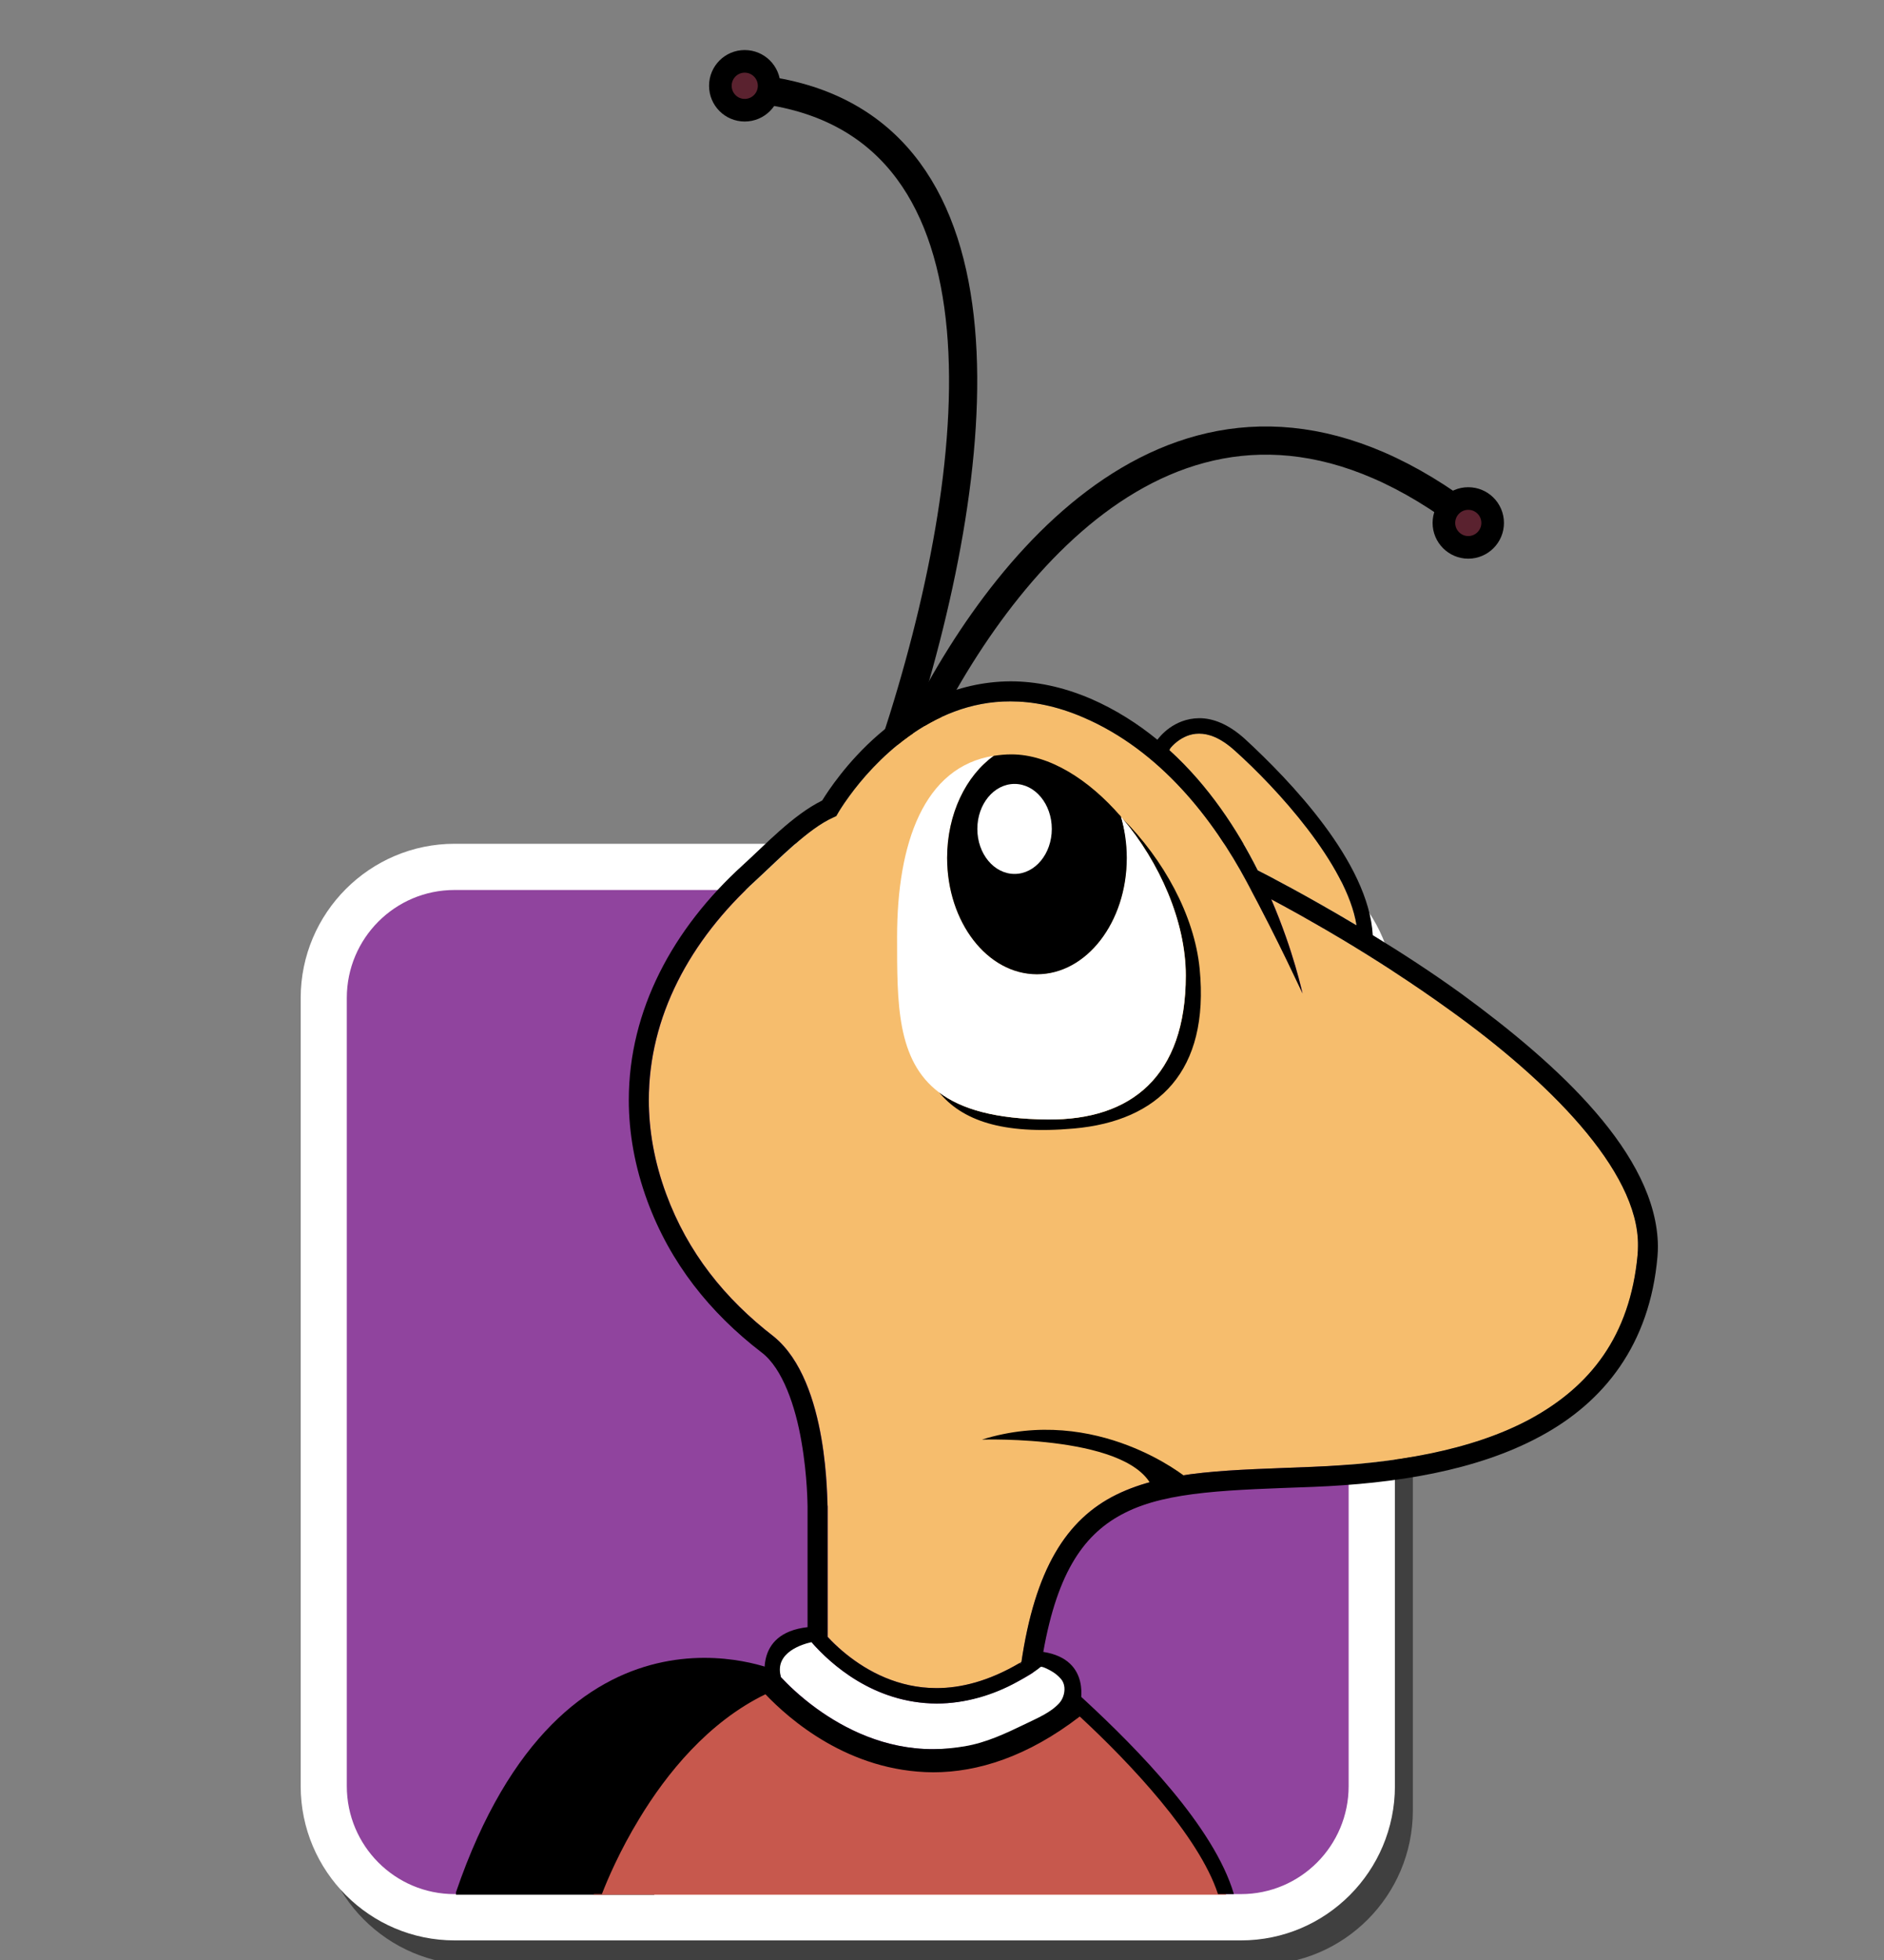 <svg width="25" height="26" viewBox="0 0 25 26" fill="none" xmlns="http://www.w3.org/2000/svg">
<rect x="0" y="0" width="25" height="26" fill="#808080" stroke="none"/>
<g clip-path="url(#clip0_358_5634)">
<path d="M12.23 9.614C13.445 7.202 15.96 4.299 19.385 6.811" stroke="black" stroke-width="0.374"/>
<path d="M11.877 9.871C13.078 6.209 13.562 1.728 10.209 1.205" stroke="black" stroke-width="0.374"/>
<path opacity="0.5" d="M17.389 13.321V11.71H17.569C17.307 11.587 17.015 11.516 16.706 11.516H6.271C5.145 11.516 4.229 12.434 4.229 13.562V24.016C4.229 25.145 5.145 26.063 6.271 26.063H16.706C17.832 26.063 18.748 25.145 18.748 24.016V13.562C18.748 13.48 18.742 13.4 18.733 13.321L17.389 13.321Z" fill="black"/>
<path d="M16.468 25.74H6.033C4.907 25.74 3.99 24.822 3.99 23.693V13.239C3.99 12.111 4.907 11.193 6.033 11.193H16.468C17.594 11.193 18.51 12.111 18.51 13.239V23.693C18.51 24.822 17.594 25.74 16.468 25.74Z" fill="white"/>
<path d="M17.896 23.693C17.896 24.485 17.256 25.126 16.467 25.126H6.031C5.242 25.126 4.602 24.485 4.602 23.693V13.238C4.602 12.447 5.242 11.806 6.031 11.806H16.467C17.256 11.806 17.896 12.447 17.896 13.238V23.693Z" fill="#90449E"/>
<path d="M19.245 13.403C18.243 12.678 17.244 12.127 16.87 11.929C17.171 12.627 17.282 13.174 17.286 13.179C17.284 13.178 16.982 12.51 16.543 11.694C16.104 10.877 15.404 9.956 14.373 9.515C14.024 9.365 13.703 9.304 13.41 9.304C12.339 9.301 11.582 10.134 11.273 10.559C11.17 10.7 11.12 10.788 11.12 10.789L11.098 10.826L11.059 10.844C10.727 10.991 10.342 11.394 10.039 11.672C9.152 12.478 8.611 13.492 8.611 14.592C8.611 14.996 8.684 15.413 8.841 15.839C9.127 16.613 9.616 17.226 10.268 17.729C11.013 18.334 10.972 19.971 10.984 19.984V21.714C11.001 21.732 11.016 21.749 11.036 21.768C11.091 21.824 11.157 21.884 11.232 21.945C11.514 22.171 11.921 22.394 12.429 22.394C12.751 22.393 13.118 22.304 13.529 22.062L13.553 22.065C13.734 20.82 14.151 20.156 14.813 19.828C15.48 19.5 16.338 19.503 17.416 19.459C18.487 19.417 19.529 19.246 20.314 18.82C21.098 18.392 21.631 17.73 21.732 16.646C21.736 16.608 21.737 16.569 21.737 16.53C21.752 15.52 20.514 14.313 19.245 13.403Z" fill="#F6BD6D"/>
<path d="M8.681 25.134L10.309 22.165C10.309 22.165 7.481 20.922 6.051 25.1V25.134L8.681 25.134Z" fill="black"/>
<path d="M14.838 10.797C14.88 10.901 14.911 11.013 14.935 11.129C14.922 11.028 14.903 10.93 14.876 10.836C14.863 10.823 14.851 10.809 14.838 10.797Z" fill="black"/>
<path d="M15.919 12.852C15.85 12.141 15.435 11.395 14.895 10.858C15.387 11.438 15.736 12.225 15.736 12.94C15.736 14.278 15.011 14.86 13.906 14.851C13.21 14.845 12.757 14.714 12.461 14.49C12.766 14.859 13.292 15.055 14.252 14.97C15.373 14.87 16.051 14.209 15.919 12.852Z" fill="black"/>
<path d="M13.05 10.149C13.047 10.149 13.044 10.151 13.041 10.152C13.017 10.176 12.994 10.202 12.971 10.229C12.997 10.201 13.022 10.173 13.05 10.149Z" fill="black"/>
<path d="M14.873 10.83C14.874 10.832 14.874 10.834 14.874 10.836C14.882 10.843 14.888 10.851 14.895 10.858C14.888 10.848 14.881 10.839 14.873 10.83Z" fill="white"/>
<path d="M14.894 10.857C14.887 10.85 14.88 10.843 14.873 10.836C14.9 10.93 14.919 11.028 14.933 11.129C14.943 11.211 14.951 11.294 14.951 11.38C14.951 12.232 14.418 12.923 13.759 12.923C13.101 12.923 12.568 12.232 12.568 11.38C12.568 10.921 12.724 10.511 12.969 10.229C12.992 10.202 13.015 10.176 13.04 10.152C13.087 10.105 13.136 10.063 13.187 10.026C12.257 10.17 11.904 11.19 11.904 12.429C11.904 13.305 11.897 14.065 12.459 14.49C12.755 14.714 13.209 14.845 13.905 14.85C15.009 14.86 15.734 14.278 15.734 12.94C15.734 12.224 15.386 11.437 14.894 10.857Z" fill="white"/>
<path d="M12.568 11.38C12.568 12.233 13.102 12.924 13.76 12.924C14.418 12.924 14.952 12.233 14.952 11.38C14.952 11.186 14.923 11.001 14.872 10.83C14.449 10.341 13.924 10.007 13.42 10.007C13.338 10.007 13.262 10.015 13.188 10.026C12.819 10.289 12.568 10.796 12.568 11.38Z" fill="black"/>
<path d="M13.957 10.996C13.957 11.326 13.735 11.593 13.463 11.593C13.19 11.593 12.969 11.326 12.969 10.996C12.969 10.666 13.19 10.399 13.463 10.399C13.735 10.399 13.957 10.666 13.957 10.996Z" fill="white"/>
<path d="M13.774 22.148C13.782 22.143 13.791 22.138 13.8 22.132L13.687 21.962C13.633 21.998 13.58 22.031 13.527 22.062L13.692 22.081C13.692 22.081 13.722 22.106 13.774 22.148Z" fill="#231E1F"/>
<path d="M10.799 21.74L11.034 21.768L10.982 21.762L10.799 21.74Z" fill="#F6BD6D"/>
<path d="M16.691 11.545C16.817 11.61 17.343 11.882 18.001 12.274C17.872 11.466 16.938 10.451 16.383 9.955C16.188 9.78 16.034 9.732 15.913 9.732C15.792 9.732 15.694 9.782 15.624 9.835C15.573 9.874 15.542 9.911 15.528 9.928L15.518 9.951C16.041 10.426 16.42 11.007 16.691 11.545Z" fill="#F6BD6D"/>
<path d="M15.753 19.608C15.753 19.608 14.561 18.619 13.029 19.097C13.029 19.097 15.072 19.028 15.31 19.779L15.753 19.608Z" fill="black"/>
<path d="M10.206 1.138C10.206 1.317 10.061 1.462 9.882 1.462C9.703 1.462 9.559 1.317 9.559 1.138C9.559 0.959 9.703 0.814 9.882 0.814C10.061 0.814 10.206 0.959 10.206 1.138Z" fill="#9C61A4"/>
<path d="M10.206 1.138C10.206 1.317 10.061 1.462 9.882 1.462C9.703 1.462 9.559 1.317 9.559 1.138C9.559 0.959 9.703 0.814 9.882 0.814C10.061 0.814 10.206 0.959 10.206 1.138Z" fill="#5A222F" stroke="black" stroke-width="0.3"/>
<path d="M19.807 6.937C19.807 7.115 19.662 7.261 19.483 7.261C19.305 7.261 19.16 7.115 19.16 6.937C19.16 6.758 19.305 6.613 19.483 6.613C19.662 6.613 19.807 6.758 19.807 6.937Z" fill="#5F122B"/>
<path d="M19.807 6.937C19.807 7.115 19.662 7.261 19.483 7.261C19.305 7.261 19.16 7.115 19.16 6.937C19.16 6.758 19.305 6.613 19.483 6.613C19.662 6.613 19.807 6.758 19.807 6.937Z" fill="#5A222F" stroke="black" stroke-width="0.3"/>
<path d="M14.22 22.34C14.22 22.172 14.098 22.036 13.946 22.036C13.845 22.036 13.757 22.098 13.71 22.188C13.243 22.48 12.811 22.598 12.43 22.598H12.427C11.602 22.594 11.036 22.084 10.782 21.799L10.792 21.698L10.626 21.761L10.409 21.877L10.339 21.921L10.301 22.113L10.357 22.227L10.351 22.235C10.447 22.339 10.61 22.499 10.834 22.662C11.208 22.934 11.742 23.204 12.382 23.203C12.856 23.203 13.393 23.097 13.982 22.686C14.116 22.666 14.22 22.494 14.22 22.34Z" fill="white"/>
<path d="M21.73 16.646C21.629 17.73 21.096 18.391 20.312 18.82C19.527 19.246 18.485 19.416 17.414 19.458C16.336 19.503 15.478 19.5 14.812 19.828C14.149 20.155 13.732 20.819 13.551 22.065L13.527 22.062C13.116 22.303 12.749 22.393 12.427 22.393C11.919 22.393 11.512 22.171 11.23 21.944C11.155 21.884 11.09 21.824 11.034 21.768L10.798 21.74L10.982 21.762L11.034 21.768C11.014 21.748 10.999 21.731 10.982 21.713V19.983C10.969 19.971 11.011 18.334 10.266 17.729C9.614 17.226 9.125 16.613 8.839 15.838C8.682 15.412 8.609 14.995 8.609 14.592C8.609 13.491 9.15 12.478 10.037 11.672C10.34 11.393 10.726 10.991 11.057 10.844L11.096 10.826L11.118 10.789C11.118 10.788 11.168 10.699 11.271 10.559C11.58 10.134 12.337 9.3 13.408 9.304C13.701 9.304 14.022 9.365 14.371 9.515C15.402 9.956 16.102 10.876 16.541 11.694C16.98 12.51 17.281 13.178 17.284 13.178C17.28 13.175 17.169 12.626 16.868 11.929C17.242 12.127 18.241 12.678 19.243 13.403C20.512 14.312 21.75 15.52 21.735 16.529C21.735 16.568 21.733 16.607 21.73 16.646ZM14.107 22.507C14.094 22.541 14.076 22.571 14.054 22.595C13.938 22.721 13.759 22.794 13.608 22.868C13.346 22.994 13.091 23.116 12.802 23.165C12.664 23.188 12.521 23.203 12.381 23.203C11.74 23.204 11.207 22.934 10.832 22.662C10.617 22.506 10.461 22.353 10.363 22.249C10.362 22.244 10.361 22.24 10.36 22.235C10.277 21.914 10.662 21.807 10.768 21.784C11.016 22.067 11.588 22.594 12.429 22.598C12.801 22.598 13.178 22.49 13.502 22.308C13.604 22.251 13.717 22.189 13.808 22.113C13.826 22.099 13.924 22.152 13.94 22.161C13.991 22.189 14.04 22.226 14.078 22.271C14.134 22.335 14.136 22.429 14.107 22.507ZM15.528 9.928C15.541 9.911 15.572 9.874 15.624 9.835C15.694 9.782 15.791 9.731 15.912 9.732C16.033 9.732 16.188 9.78 16.382 9.954C16.937 10.45 17.871 11.465 18 12.274C17.342 11.881 16.816 11.609 16.69 11.545C16.419 11.007 16.04 10.425 15.517 9.951L15.528 9.928ZM19.398 13.187C19.005 12.902 18.595 12.637 18.216 12.405C18.162 11.437 17.115 10.351 16.519 9.802C16.299 9.603 16.092 9.526 15.912 9.527C15.57 9.531 15.384 9.779 15.358 9.813C15.097 9.6 14.805 9.413 14.476 9.27C14.096 9.107 13.738 9.038 13.408 9.038C11.929 9.048 11.061 10.375 10.91 10.619C10.516 10.814 10.145 11.216 9.858 11.475C8.93 12.317 8.344 13.4 8.344 14.592C8.344 15.027 8.423 15.476 8.59 15.931C8.894 16.756 9.42 17.413 10.104 17.939C10.385 18.149 10.557 18.662 10.635 19.124C10.716 19.584 10.715 19.982 10.716 19.983V21.585C9.978 21.667 10.167 22.331 10.167 22.331L10.18 22.351C10.179 22.351 10.178 22.351 10.178 22.351C10.437 22.636 11.237 23.404 12.381 23.408H12.383C12.937 23.408 13.565 23.214 14.231 22.71C14.276 22.686 14.317 22.648 14.317 22.648L14.318 22.646C14.322 22.643 14.326 22.64 14.331 22.636C14.329 22.635 14.327 22.633 14.326 22.632L14.329 22.628C14.329 22.628 14.502 22.016 13.844 21.913C14.036 20.834 14.396 20.334 14.929 20.067C15.505 19.776 16.341 19.765 17.424 19.724C18.515 19.681 19.593 19.511 20.438 19.054C21.284 18.6 21.892 17.837 21.994 16.67C21.998 16.623 22 16.576 22 16.53C21.986 15.316 20.677 14.122 19.398 13.187Z" fill="black"/>
<path d="M16.27 25.134C16.014 24.289 15.01 23.258 14.333 22.636C13.63 23.198 12.966 23.408 12.385 23.408H12.383C11.239 23.404 10.439 22.636 10.181 22.351C8.754 23.001 8.038 24.701 7.875 25.134H16.27Z" fill="#C7584D"/>
<path d="M7.987 25.125C8.063 24.929 8.224 24.551 8.482 24.127C8.845 23.526 9.399 22.843 10.157 22.475C10.468 22.801 11.259 23.504 12.383 23.51H12.385C12.972 23.51 13.634 23.304 14.328 22.77C14.988 23.38 15.911 24.356 16.162 25.125H16.373C16.11 24.23 15.088 23.195 14.402 22.56L14.338 22.501L14.269 22.556C13.58 23.106 12.941 23.305 12.385 23.305H12.383C11.287 23.303 10.506 22.559 10.256 22.282L10.206 22.227L10.138 22.258C8.631 22.95 7.915 24.732 7.77 25.125L7.987 25.125Z" fill="black"/>
</g>
<defs>
<clipPath id="clip0_358_5634">
<rect width="25" height="26" fill="white"/>
</clipPath>
</defs>
</svg>
